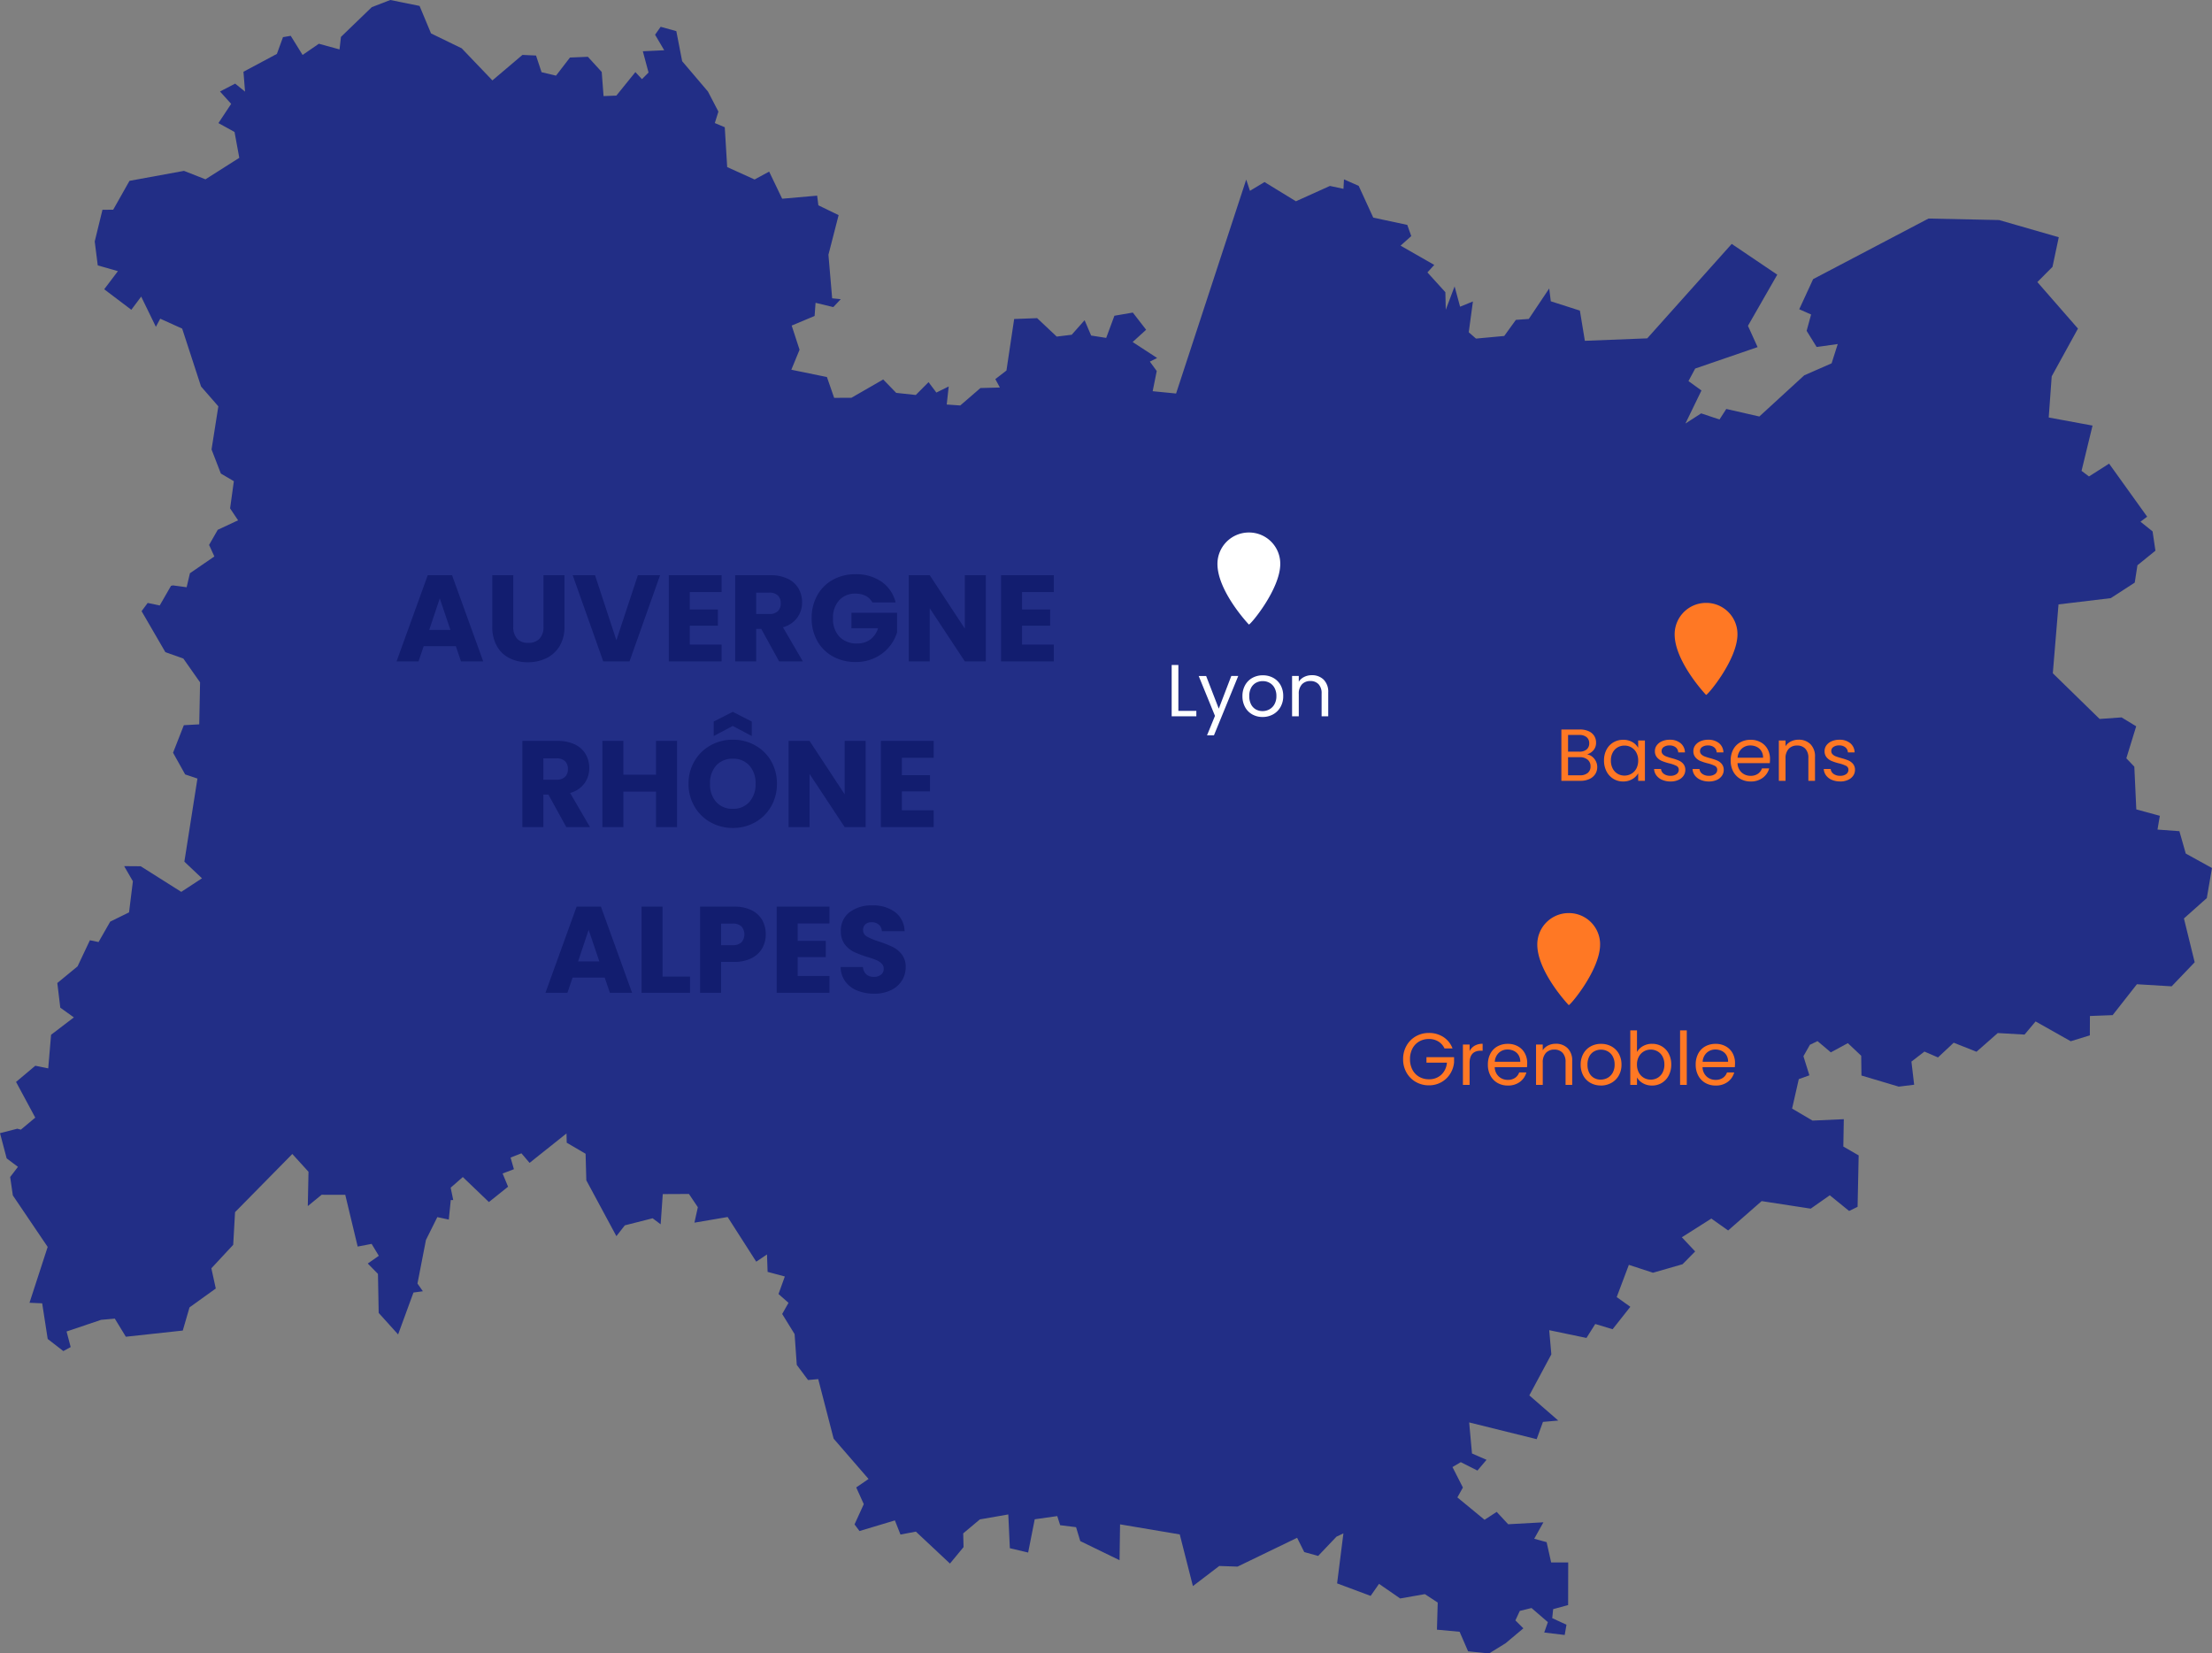 <?xml version="1.0"?>
<svg xmlns="http://www.w3.org/2000/svg" width="360.445" height="269.391" viewBox="0 0 360.445 269.391">
  <rect x="0" y="0" width="360.445" height="269.391" fill="#808080" stroke="none"/>
  <g id="Groupe_501" data-name="Groupe 501" transform="translate(-20141 1948.72)">
    <path id="Trac&#xE9;_7202" data-name="Trac&#xE9; 7202" d="M63.595,0,60.577,1.17,55.56,6.012l-.234,2.039-3.369-.922-2.65,1.824L47.375,5.837l-1.262.216L45.12,8.78,39.671,11.69l.259,3.236-1.614-1.3-2.467,1.28,1.818,2.017-2.073,3.131,2.624,1.451.774,4.211-5.512,3.5-3.5-1.378L21.1,29.465,18.444,34.17l-1.747.01-1.262,5.16.494,3.9,3.285.937-2.234,2.953L21.4,50.47l1.606-2.146L25.4,53.246l.711-1.322,3.574,1.617,3.074,9.427,2.82,3.236-1.108,7.024,1.517,3.929L38.107,78.4l-.613,4.431,1.3,1.943-3.312,1.547L34.07,88.786l.861,1.878L30.947,93.4l-.535,2.28-2.229-.3-.317.071-1.841,3.2-1.958-.414-.995,1.341,3.876,6.681,2.926,1.037,2.728,3.884-.134,6.838-2.511.141L28.2,122.645l1.973,3.534,2,.673-2.129,13.539,2.868,2.711-3.376,2.21-6.606-4.172-2.7-.02,1.425,2.462-.627,5.069L17.96,150.16l-1.9,3.327-1.41-.291-2.01,4.253-3.3,2.714.485,4.017,2.214,1.584-3.714,2.83-.466,5.476-2.107-.428-3.136,2.637,3.13,5.815L3.4,184.052l-.584-.15L0,184.627l1.087,4.109,1.839,1.379-1.27,1.657.438,3,5.674,8.389-2.961,9.1,2.065.088.9,5.807,2.545,1.975,1.2-.652-.67-2.537,5.625-1.9,2.234-.2,1.8,2.953,9.276-1.007,1.1-3.775,4.279-3.075-.72-3.292,3.56-3.829.3-5.318,9.332-9.479,2.637,2.9-.115,5.588,2.249-1.844,3.856.01,2.022,8.43,2.27-.435,1.176,1.941-1.8,1.256,1.659,1.693.119,6.357,3.165,3.506,2.5-6.827,1.535-.207-.881-1.257,1.381-7.1,1.854-3.724,1.869.4.322-3.182h.4l-.416-2.012,1.979-1.736,4.252,4.075,3.122-2.5L81.9,191.2l1.841-.7-.543-1.895,1.769-.695,1.326,1.558,6.019-4.795.035,1.51,3.075,1.8.119,4.326,4.9,9.1,1.376-1.762,4.531-1.15,1.306.981.344-4.924,4.265-.02,1.452,2.16-.557,2.516,5.412-.92,4.659,7.278,1.754-1.178.1,2.839,2.805.752-1.029,2.858,1.629,1.433-1.029,1.819,2.022,3.278.353,5.014,1.839,2.466,1.658-.147,2.511,9.7,5.69,6.571-2.01,1.377,1.234,2.723-1.509,3.3.811,1.08,5.766-1.729.91,2.3,2.51-.472,5.553,5.2,2.214-2.678-.056-2.237,2.715-2.278,4.632-.807.253,5.5,2.982.706,1.071-5.418,3.673-.521.472,1.484,2.592.322.685,2.268,6.4,3.111.085-5.838,9.727,1.64,2.142,8.417,4.292-3.275,2.983.1,9.705-4.692,1.165,2.326,2.262.628,2.99-3.141,1.128-.531-1.029,8.143,5.464,2.039,1.368-1.961,3.447,2.382,4.024-.707,2.094,1.374-.128,4.418,3.695.341,1.38,3.182,3.412.351,2.686-1.654,2.912-2.438-1.3-1.294.718-1.547,1.91-.47,2.664,2.3-.593,1.693,3.335.4.289-1.672-2.321-1.068.151-1.469,2.44-.667.013-6.941h-2.778l-.74-3.308L250,250.711l1.5-2.681-5.744.316-1.87-2.014-1.979,1.288-4.427-3.646.9-1.611-1.7-3.333,1.355-.8,2.713,1.369,1.481-1.751-2.368-1.032-.46-5.06,11,2.727,1.024-2.815,2.494-.217-4.715-4.1,3.588-6.687-.345-3.937,6.068,1.263,1.432-2.272,2.827.851,2.89-3.656-2.221-1.581,1.98-5.251,3.932,1.285,4.815-1.384,2.058-2.088-2.17-2.305,4.807-3.05,2.735,1.941,5.462-4.785,7.994,1.229,3.109-2.179,3.15,2.556,1.38-.673.177-8.381-2.5-1.44.078-4.459-5.1.229-3.328-1.958,1.094-4.8,1.726-.617-.972-3.114,1.056-1.86,1.241-.6,2.169,1.832,2.772-1.5,2.176,2.051.043,3.223,6.075,1.81,2.511-.309-.444-3.771,2.121-1.632,2.207.956,2.559-2.4,3.715,1.474,3.467-3.048,4.364.25,1.8-2.142,5.724,3.226,3.116-.955.013-3.158,3.7-.139,3.954-5.034,5.661.339,3.756-3.92-1.754-7.139,3.729-3.319.839-4.9-4.27-2.355-1.036-3.645-3.567-.262.38-2.244-3.834-1.043-.324-6.962-1.3-1.365,1.606-5.213-2.382-1.449-3.58.251-7.625-7.442.93-11.221,8.508-1.019,3.912-2.531.438-2.827,2.932-2.374-.464-3.142L348.792,85l1.085-.819-6.2-8.64L340.4,77.628l-1.212-.912,1.79-7.376-7.139-1.317.486-6.707,4.279-7.781-6.617-7.579,2.467-2.476,1.022-4.829-9.727-2.8-11.5-.244-18.8,9.873-2.263,4.905,1.931.854-.726,2.664,1.629,2.631,3.44-.477-1,3.14L294,61.153l-7.317,6.707L281.3,66.632l-1.107,1.713-2.989-.993-2.566,1.654,2.615-5.385-2.116-1.532,1.094-2.04L286.4,56.554l-1.572-3.468,4.777-8.333-7.423-5.012L268.417,55.129l-10.164.4-.811-4.921L252.7,49.088,252.445,47l-3.328,4.965-2.107.153-1.895,2.623-4.6.426-1.183-1.028.682-5.022-2.092.854-.895-3.308-1.439,3.806-.065-2.859L232.6,44.386l1.112-1.222-5.489-3.138,1.74-1.559-.648-1.826-5.543-1.183L221.4,30.285,219,29.224l-.084,1.541-2.206-.47-5.542,2.5-5.118-3.135-2.368,1.43-.613-1.829L191.642,64.116l-3.814-.376.662-3.289-1.119-1.533,1.183-.59-3.99-2.6,2.2-2-2.17-2.8-3,.517-1.339,3.61L177.8,54.67l-1.065-2.5-2.1,2.371-2.44.3L169,51.835l-3.743.14L164,60.369l-1.81,1.4.741,1.37-3.165.082-3.291,2.841-2.207-.153.324-2.942-2.01.993-1.275-1.695-2.08,2.09-3.194-.345-2.114-2.182-5.182,2.983-2.812.01-1.177-3.391-5.8-1.189,1.34-3.26-1.284-3.935,3.735-1.565.157-2.146,2.89.7L137,48.746l-1.4-.142-.606-7.1,1.659-6.453-3.3-1.6-.2-1.573-5.7.5-2.122-4.421-2.368,1.287-4.469-2.022-.394-6.491-1.622-.684.587-1.863-1.707-3.275-4.2-4.937-.951-4.9-2.552-.708-.91,1.292,1.488,2.531-3.483.165.93,3.464-1.072,1.076-1.072-1.147-3.1,3.829-2.086.081-.3-3.932L95.794,9.253l-2.919.123L90.6,12.326l-2.355-.564-.9-2.715-2.214-.1L80.236,13.1l-5-5.226-5-2.43L68.367.965Z" transform="translate(20141 -1948.72)" fill="#222e86"/>
    <path id="Trac&#xE9;_7203" data-name="Trac&#xE9; 7203" d="M5.118,0a5.086,5.086,0,0,1,5.118,5.118c0,4.163-4.95,10.038-5.118,9.87S0,9.52,0,5.118A5.118,5.118,0,0,1,5.118,0Z" transform="translate(20339.383 -1861.96)" fill="#fff"/>
    <path id="Trac&#xE9;_7204" data-name="Trac&#xE9; 7204" d="M5.118,0a5.086,5.086,0,0,1,5.118,5.118c0,4.163-4.95,10.038-5.118,9.87S0,9.52,0,5.118A5.118,5.118,0,0,1,5.118,0Z" transform="translate(20391.5 -1799.952)" fill="#ff7824"/>
    <path id="Trac&#xE9;_7205" data-name="Trac&#xE9; 7205" d="M5.118,0a5.086,5.086,0,0,1,5.118,5.118c0,4.163-4.95,10.038-5.118,9.87S0,9.52,0,5.118A5.118,5.118,0,0,1,5.118,0Z" transform="translate(20413.883 -1850.491)" fill="#ff7824"/>
    <path id="Trac&#xE9;_7206" data-name="Trac&#xE9; 7206" d="M-44.22-2.48h-5.24L-50.3,0h-3.58l5.08-14.04h3.96L-39.76,0h-3.62Zm-.88-2.64-1.74-5.14-1.72,5.14Zm10.24-8.92v8.4a2.779,2.779,0,0,0,.62,1.94,2.339,2.339,0,0,0,1.82.68,2.4,2.4,0,0,0,1.84-.68,2.724,2.724,0,0,0,.64-1.94v-8.4h3.42v8.38a5.958,5.958,0,0,1-.8,3.18A5.123,5.123,0,0,1-29.47-.52a6.761,6.761,0,0,1-3.01.66,6.593,6.593,0,0,1-2.97-.65,4.846,4.846,0,0,1-2.07-1.96,6.259,6.259,0,0,1-.76-3.19v-8.38Zm23.92,0L-15.92,0H-20.2l-4.98-14.04h3.64l3.48,10.6,3.5-10.6ZM-6.1-11.3v2.84h4.58v2.64H-6.1v3.08H-.92V0h-8.6V-14.04h8.6v2.74ZM8.46,0,5.54-5.3H4.72V0H1.3V-14.04H7.04a6.319,6.319,0,0,1,2.83.58,4,4,0,0,1,1.75,1.59,4.437,4.437,0,0,1,.58,2.25,4.179,4.179,0,0,1-.79,2.5A4.252,4.252,0,0,1,9.08-5.56L12.32,0ZM4.72-7.72H6.84a1.941,1.941,0,0,0,1.41-.46,1.736,1.736,0,0,0,.47-1.3,1.682,1.682,0,0,0-.47-1.26,1.941,1.941,0,0,0-1.41-.46H4.72ZM23.66-9.6a2.558,2.558,0,0,0-1.09-1.07,3.566,3.566,0,0,0-1.67-.37,3.436,3.436,0,0,0-2.66,1.09,4.137,4.137,0,0,0-1,2.91,4.187,4.187,0,0,0,1.05,3.03,3.824,3.824,0,0,0,2.89,1.09,3.5,3.5,0,0,0,2.13-.64A3.627,3.627,0,0,0,24.58-5.4H20.24V-7.92h7.44v3.18a6.708,6.708,0,0,1-1.29,2.38A6.806,6.806,0,0,1,24.08-.58,7.14,7.14,0,0,1,20.92.1a7.48,7.48,0,0,1-3.71-.91,6.482,6.482,0,0,1-2.54-2.53,7.424,7.424,0,0,1-.91-3.7,7.48,7.48,0,0,1,.91-3.71,6.482,6.482,0,0,1,2.53-2.54,7.424,7.424,0,0,1,3.7-.91,7.188,7.188,0,0,1,4.25,1.22A5.757,5.757,0,0,1,27.44-9.6ZM42.14,0H38.72L33-8.66V0H29.58V-14.04H33l5.72,8.7v-8.7h3.42Zm5.9-11.3v2.84h4.58v2.64H48.04v3.08h5.18V0h-8.6V-14.04h8.6v2.74ZM-26.22,27l-2.92-5.3h-.82V27h-3.42V12.96h5.74a6.319,6.319,0,0,1,2.83.58,4,4,0,0,1,1.75,1.59,4.437,4.437,0,0,1,.58,2.25,4.179,4.179,0,0,1-.79,2.5,4.252,4.252,0,0,1-2.33,1.56L-22.36,27Zm-3.74-7.72h2.12a1.941,1.941,0,0,0,1.41-.46,1.736,1.736,0,0,0,.47-1.3,1.682,1.682,0,0,0-.47-1.26,1.941,1.941,0,0,0-1.41-.46h-2.12Zm21.78-6.32V27H-11.6V21.22h-5.32V27h-3.42V12.96h3.42v5.5h5.32v-5.5ZM.92,27.14a7.328,7.328,0,0,1-3.63-.92,6.877,6.877,0,0,1-2.62-2.57,7.183,7.183,0,0,1-.97-3.71,7.129,7.129,0,0,1,.97-3.7,6.9,6.9,0,0,1,2.62-2.56,7.328,7.328,0,0,1,3.63-.92,7.328,7.328,0,0,1,3.63.92,6.755,6.755,0,0,1,2.6,2.56,7.246,7.246,0,0,1,.95,3.7,7.241,7.241,0,0,1-.96,3.71,6.826,6.826,0,0,1-2.6,2.57A7.272,7.272,0,0,1,.92,27.14Zm0-3.12A3.445,3.445,0,0,0,3.61,22.9a4.252,4.252,0,0,0,1.01-2.96,4.244,4.244,0,0,0-1.01-2.97A3.46,3.46,0,0,0,.92,15.86a3.5,3.5,0,0,0-2.71,1.1A4.236,4.236,0,0,0-2.8,19.94a4.244,4.244,0,0,0,1.01,2.97A3.484,3.484,0,0,0,.92,24.02ZM.9,10.52l-3.1,1.64V9.8L.9,8.22,4,9.8v2.36ZM22.56,27H19.14l-5.72-8.66V27H10V12.96h3.42l5.72,8.7v-8.7h3.42Zm5.9-11.3v2.84h4.58v2.64H28.46v3.08h5.18V27h-8.6V12.96h8.6V15.7ZM-19.96,51.52H-25.2L-26.04,54h-3.58l5.08-14.04h3.96L-15.5,54h-3.62Zm-.88-2.64-1.74-5.14-1.72,5.14Zm10.3,2.48h4.48V54h-7.9V39.96h3.42ZM6.28,44.48a4.521,4.521,0,0,1-.56,2.23A4.117,4.117,0,0,1,4,48.34a6.055,6.055,0,0,1-2.88.62H-1V54H-4.42V39.96H1.12a6.3,6.3,0,0,1,2.84.58,3.986,3.986,0,0,1,1.74,1.6A4.65,4.65,0,0,1,6.28,44.48ZM.86,46.24a2.04,2.04,0,0,0,1.46-.46,2,2,0,0,0,0-2.6,2.04,2.04,0,0,0-1.46-.46H-1v3.52ZM11.48,42.7v2.84h4.58v2.64H11.48v3.08h5.18V54H8.06V39.96h8.6V42.7ZM23.96,54.14a7.222,7.222,0,0,1-2.76-.5,4.5,4.5,0,0,1-1.95-1.48,4.043,4.043,0,0,1-.77-2.36h3.64a1.766,1.766,0,0,0,.54,1.19,1.736,1.736,0,0,0,1.2.41,1.877,1.877,0,0,0,1.2-.35,1.171,1.171,0,0,0,.44-.97,1.148,1.148,0,0,0-.35-.86,2.823,2.823,0,0,0-.86-.56,13.833,13.833,0,0,0-1.45-.5,15.788,15.788,0,0,1-2.22-.84,4.1,4.1,0,0,1-1.48-1.24,3.455,3.455,0,0,1-.62-2.14,3.68,3.68,0,0,1,1.42-3.07,5.835,5.835,0,0,1,3.7-1.11,5.9,5.9,0,0,1,3.74,1.11,3.974,3.974,0,0,1,1.52,3.09H25.2a1.447,1.447,0,0,0-.5-1.07,1.761,1.761,0,0,0-1.18-.39,1.471,1.471,0,0,0-1,.33,1.19,1.19,0,0,0-.38.95,1.178,1.178,0,0,0,.64,1.06,10.491,10.491,0,0,0,2,.82,18.5,18.5,0,0,1,2.21.88,4.207,4.207,0,0,1,1.47,1.22,3.266,3.266,0,0,1,.62,2.06A4.042,4.042,0,0,1,28.47,52a4.272,4.272,0,0,1-1.77,1.56A6.059,6.059,0,0,1,23.96,54.14Z" transform="translate(20259.5 -1840.96)" fill="#121d6f"/>
    <path id="Trac&#xE9;_7207" data-name="Trac&#xE9; 7207" d="M2.016-.888H4.944V0H.924V-8.364H2.016Zm9.756-5.688L7.812,3.1H6.684L7.98-.072l-2.652-6.5H6.54L8.6-1.248l2.04-5.328ZM15.732.108a3.367,3.367,0,0,1-1.674-.42,2.99,2.99,0,0,1-1.176-1.194A3.661,3.661,0,0,1,12.456-3.3a3.555,3.555,0,0,1,.438-1.782A3.018,3.018,0,0,1,14.088-6.27a3.464,3.464,0,0,1,1.692-.414,3.464,3.464,0,0,1,1.692.414,3.029,3.029,0,0,1,1.194,1.182A3.547,3.547,0,0,1,19.1-3.3a3.5,3.5,0,0,1-.45,1.794A3.119,3.119,0,0,1,17.436-.312,3.492,3.492,0,0,1,15.732.108Zm0-.96a2.306,2.306,0,0,0,1.1-.276,2.1,2.1,0,0,0,.834-.828A2.652,2.652,0,0,0,17.988-3.3a2.693,2.693,0,0,0-.312-1.344,2.043,2.043,0,0,0-.816-.822,2.277,2.277,0,0,0-1.092-.27,2.266,2.266,0,0,0-1.1.27,1.98,1.98,0,0,0-.8.822,2.781,2.781,0,0,0-.3,1.344,2.856,2.856,0,0,0,.294,1.356,1.954,1.954,0,0,0,.786.822A2.208,2.208,0,0,0,15.732-.852ZM23.748-6.7a2.665,2.665,0,0,1,1.944.726,2.794,2.794,0,0,1,.744,2.094V0h-1.08V-3.72a2.114,2.114,0,0,0-.492-1.506,1.758,1.758,0,0,0-1.344-.522,1.8,1.8,0,0,0-1.374.54,2.206,2.206,0,0,0-.51,1.572V0H20.544V-6.576h1.092v.936a2.168,2.168,0,0,1,.882-.78A2.736,2.736,0,0,1,23.748-6.7Z" transform="translate(20331 -1832.009)" fill="#fff"/>
    <path id="Trac&#xE9;_7209" data-name="Trac&#xE9; 7209" d="M7.26-5.94A2.6,2.6,0,0,0,6.252-7.074a2.894,2.894,0,0,0-1.536-.4,3.118,3.118,0,0,0-1.578.4,2.84,2.84,0,0,0-1.1,1.152,3.615,3.615,0,0,0-.4,1.734,3.579,3.579,0,0,0,.4,1.728,2.849,2.849,0,0,0,1.1,1.146,3.118,3.118,0,0,0,1.578.4,2.854,2.854,0,0,0,2.016-.732,3.021,3.021,0,0,0,.924-1.98H4.32v-.888h4.5v.84a4.153,4.153,0,0,1-.648,1.89A4,4,0,0,1,6.72-.426a4.069,4.069,0,0,1-2,.5A4.221,4.221,0,0,1,2.592-.474,4.009,4.009,0,0,1,1.074-1.992a4.331,4.331,0,0,1-.558-2.2,4.364,4.364,0,0,1,.558-2.2A4,4,0,0,1,2.592-7.914,4.221,4.221,0,0,1,4.716-8.46a4.263,4.263,0,0,1,2.358.66A3.776,3.776,0,0,1,8.568-5.94Zm4.092.432a2.1,2.1,0,0,1,.822-.876,2.541,2.541,0,0,1,1.3-.312v1.128h-.288q-1.836,0-1.836,1.992V0H10.26V-6.576h1.092ZM20.736-3.54a6.427,6.427,0,0,1-.036.66H15.444a2.126,2.126,0,0,0,.666,1.518,2.118,2.118,0,0,0,1.47.546,2.019,2.019,0,0,0,1.182-.33,1.747,1.747,0,0,0,.666-.882H20.6A2.827,2.827,0,0,1,19.548-.486,3.187,3.187,0,0,1,17.58.108a3.324,3.324,0,0,1-1.674-.42,2.973,2.973,0,0,1-1.158-1.194,3.7,3.7,0,0,1-.42-1.794,3.756,3.756,0,0,1,.408-1.788A2.864,2.864,0,0,1,15.882-6.27a3.411,3.411,0,0,1,1.7-.414,3.3,3.3,0,0,1,1.656.408,2.825,2.825,0,0,1,1.11,1.122A3.311,3.311,0,0,1,20.736-3.54Zm-1.128-.228a2.014,2.014,0,0,0-.276-1.074,1.8,1.8,0,0,0-.75-.684,2.339,2.339,0,0,0-1.05-.234,2.024,2.024,0,0,0-1.41.528,2.151,2.151,0,0,0-.666,1.464ZM25.38-6.7a2.665,2.665,0,0,1,1.944.726,2.794,2.794,0,0,1,.744,2.094V0h-1.08V-3.72A2.114,2.114,0,0,0,26.5-5.226a1.758,1.758,0,0,0-1.344-.522,1.8,1.8,0,0,0-1.374.54,2.206,2.206,0,0,0-.51,1.572V0H22.176V-6.576h1.092v.936a2.168,2.168,0,0,1,.882-.78A2.736,2.736,0,0,1,25.38-6.7Zm7.344,6.8a3.367,3.367,0,0,1-1.674-.42,2.99,2.99,0,0,1-1.176-1.194A3.661,3.661,0,0,1,29.448-3.3a3.555,3.555,0,0,1,.438-1.782A3.018,3.018,0,0,1,31.08-6.27a3.464,3.464,0,0,1,1.692-.414,3.464,3.464,0,0,1,1.692.414,3.029,3.029,0,0,1,1.194,1.182A3.547,3.547,0,0,1,36.1-3.3a3.5,3.5,0,0,1-.45,1.794A3.119,3.119,0,0,1,34.428-.312,3.492,3.492,0,0,1,32.724.108Zm0-.96a2.306,2.306,0,0,0,1.1-.276,2.1,2.1,0,0,0,.834-.828A2.652,2.652,0,0,0,34.98-3.3a2.693,2.693,0,0,0-.312-1.344,2.043,2.043,0,0,0-.816-.822,2.277,2.277,0,0,0-1.092-.27,2.266,2.266,0,0,0-1.1.27,1.98,1.98,0,0,0-.8.822,2.781,2.781,0,0,0-.3,1.344,2.856,2.856,0,0,0,.294,1.356,1.954,1.954,0,0,0,.786.822A2.208,2.208,0,0,0,32.724-.852Zm5.9-4.5a2.582,2.582,0,0,1,.984-.96,2.911,2.911,0,0,1,1.476-.372,3.068,3.068,0,0,1,1.6.42A2.973,2.973,0,0,1,43.8-5.082a3.694,3.694,0,0,1,.408,1.77A3.775,3.775,0,0,1,43.8-1.536,3.016,3.016,0,0,1,42.678-.324a3.012,3.012,0,0,1-1.59.432,2.926,2.926,0,0,1-1.494-.372,2.53,2.53,0,0,1-.966-.948V0H37.536V-8.88h1.092Zm4.464,2.04a2.674,2.674,0,0,0-.3-1.3,2.077,2.077,0,0,0-.81-.84,2.242,2.242,0,0,0-1.122-.288,2.184,2.184,0,0,0-1.11.294,2.149,2.149,0,0,0-.816.852,2.64,2.64,0,0,0-.306,1.29A2.665,2.665,0,0,0,38.934-2a2.149,2.149,0,0,0,.816.852,2.184,2.184,0,0,0,1.11.294,2.207,2.207,0,0,0,1.122-.294A2.109,2.109,0,0,0,42.792-2,2.735,2.735,0,0,0,43.092-3.312ZM46.74-8.88V0H45.648V-8.88ZM54.6-3.54a6.427,6.427,0,0,1-.036.66H49.308a2.126,2.126,0,0,0,.666,1.518,2.118,2.118,0,0,0,1.47.546,2.019,2.019,0,0,0,1.182-.33,1.747,1.747,0,0,0,.666-.882h1.176A2.827,2.827,0,0,1,53.412-.486a3.187,3.187,0,0,1-1.968.594,3.324,3.324,0,0,1-1.674-.42,2.973,2.973,0,0,1-1.158-1.194,3.7,3.7,0,0,1-.42-1.794A3.756,3.756,0,0,1,48.6-5.088,2.864,2.864,0,0,1,49.746-6.27a3.411,3.411,0,0,1,1.7-.414,3.3,3.3,0,0,1,1.656.408,2.825,2.825,0,0,1,1.11,1.122A3.311,3.311,0,0,1,54.6-3.54Zm-1.128-.228A2.014,2.014,0,0,0,53.2-4.842a1.8,1.8,0,0,0-.75-.684A2.339,2.339,0,0,0,51.4-5.76a2.024,2.024,0,0,0-1.41.528,2.151,2.151,0,0,0-.666,1.464Z" transform="translate(20369.121 -1771.96)" fill="#ff7824"/>
    <path id="Trac&#xE9;_7208" data-name="Trac&#xE9; 7208" d="M5.112-4.308a1.767,1.767,0,0,1,.834.372,2.183,2.183,0,0,1,.6.744,2.091,2.091,0,0,1,.222.948A2.092,2.092,0,0,1,6.444-1.1a2.2,2.2,0,0,1-.942.8A3.363,3.363,0,0,1,4.044,0H.924V-8.364h3a3.394,3.394,0,0,1,1.452.282,2.055,2.055,0,0,1,.9.762,2,2,0,0,1,.3,1.08,1.865,1.865,0,0,1-.4,1.23A2.249,2.249,0,0,1,5.112-4.308Zm-3.1-.444H3.852a1.772,1.772,0,0,0,1.188-.36,1.242,1.242,0,0,0,.42-1,1.242,1.242,0,0,0-.42-1,1.812,1.812,0,0,0-1.212-.36H2.016ZM3.948-.9A1.917,1.917,0,0,0,5.22-1.284a1.32,1.32,0,0,0,.456-1.068,1.356,1.356,0,0,0-.48-1.1,1.935,1.935,0,0,0-1.284-.4h-1.9V-.9ZM7.872-3.312a3.694,3.694,0,0,1,.408-1.77A2.96,2.96,0,0,1,9.4-6.264a3.077,3.077,0,0,1,1.59-.42,2.918,2.918,0,0,1,1.5.372,2.479,2.479,0,0,1,.948.936v-1.2h1.1V0h-1.1V-1.224a2.573,2.573,0,0,1-.966.954A2.89,2.89,0,0,1,10.98.108,2.981,2.981,0,0,1,9.4-.324,3.03,3.03,0,0,1,8.28-1.536,3.775,3.775,0,0,1,7.872-3.312ZM13.44-3.3a2.674,2.674,0,0,0-.3-1.3,2.118,2.118,0,0,0-.81-.846,2.207,2.207,0,0,0-1.122-.294,2.209,2.209,0,0,0-1.116.288,2.089,2.089,0,0,0-.8.84,2.674,2.674,0,0,0-.3,1.3A2.735,2.735,0,0,0,9.288-2a2.122,2.122,0,0,0,.8.852,2.174,2.174,0,0,0,1.116.294,2.207,2.207,0,0,0,1.122-.294A2.109,2.109,0,0,0,13.14-2,2.709,2.709,0,0,0,13.44-3.3ZM18.72.108A3.4,3.4,0,0,1,17.364-.15a2.287,2.287,0,0,1-.948-.72,1.916,1.916,0,0,1-.384-1.062H17.16a1.107,1.107,0,0,0,.462.8,1.758,1.758,0,0,0,1.086.312,1.58,1.58,0,0,0,.984-.276.843.843,0,0,0,.36-.7.686.686,0,0,0-.384-.642,5.384,5.384,0,0,0-1.188-.414,8.731,8.731,0,0,1-1.194-.39,2.118,2.118,0,0,1-.792-.588,1.535,1.535,0,0,1-.33-1.026,1.555,1.555,0,0,1,.3-.924,2.034,2.034,0,0,1,.852-.666,3.066,3.066,0,0,1,1.26-.246,2.69,2.69,0,0,1,1.764.552,1.989,1.989,0,0,1,.72,1.512H19.968a1.128,1.128,0,0,0-.414-.828A1.544,1.544,0,0,0,18.54-5.76a1.564,1.564,0,0,0-.936.252.779.779,0,0,0-.348.66.723.723,0,0,0,.21.534,1.534,1.534,0,0,0,.528.336,9.1,9.1,0,0,0,.882.282,9.5,9.5,0,0,1,1.152.378,2.015,2.015,0,0,1,.762.558,1.492,1.492,0,0,1,.33.972,1.664,1.664,0,0,1-.3.972,2,2,0,0,1-.846.678A3.024,3.024,0,0,1,18.72.108Zm6.264,0A3.4,3.4,0,0,1,23.628-.15a2.287,2.287,0,0,1-.948-.72A1.916,1.916,0,0,1,22.3-1.932h1.128a1.107,1.107,0,0,0,.462.8,1.758,1.758,0,0,0,1.086.312,1.58,1.58,0,0,0,.984-.276.843.843,0,0,0,.36-.7.686.686,0,0,0-.384-.642,5.384,5.384,0,0,0-1.188-.414,8.731,8.731,0,0,1-1.194-.39,2.118,2.118,0,0,1-.792-.588,1.535,1.535,0,0,1-.33-1.026,1.555,1.555,0,0,1,.3-.924,2.034,2.034,0,0,1,.852-.666,3.066,3.066,0,0,1,1.26-.246,2.69,2.69,0,0,1,1.764.552,1.989,1.989,0,0,1,.72,1.512H26.232a1.128,1.128,0,0,0-.414-.828A1.544,1.544,0,0,0,24.8-5.76a1.564,1.564,0,0,0-.936.252.779.779,0,0,0-.348.66.723.723,0,0,0,.21.534,1.534,1.534,0,0,0,.528.336,9.1,9.1,0,0,0,.882.282,9.5,9.5,0,0,1,1.152.378,2.015,2.015,0,0,1,.762.558,1.492,1.492,0,0,1,.33.972,1.664,1.664,0,0,1-.3.972,2,2,0,0,1-.846.678A3.024,3.024,0,0,1,24.984.108ZM34.92-3.54a6.426,6.426,0,0,1-.036.66H29.628a2.126,2.126,0,0,0,.666,1.518,2.118,2.118,0,0,0,1.47.546,2.019,2.019,0,0,0,1.182-.33,1.747,1.747,0,0,0,.666-.882h1.176A2.827,2.827,0,0,1,33.732-.486a3.187,3.187,0,0,1-1.968.594,3.324,3.324,0,0,1-1.674-.42,2.973,2.973,0,0,1-1.158-1.194,3.7,3.7,0,0,1-.42-1.794,3.756,3.756,0,0,1,.408-1.788A2.864,2.864,0,0,1,30.066-6.27a3.411,3.411,0,0,1,1.7-.414,3.3,3.3,0,0,1,1.656.408,2.825,2.825,0,0,1,1.11,1.122A3.311,3.311,0,0,1,34.92-3.54Zm-1.128-.228a2.014,2.014,0,0,0-.276-1.074,1.8,1.8,0,0,0-.75-.684,2.339,2.339,0,0,0-1.05-.234,2.024,2.024,0,0,0-1.41.528,2.151,2.151,0,0,0-.666,1.464ZM39.564-6.7a2.665,2.665,0,0,1,1.944.726,2.794,2.794,0,0,1,.744,2.094V0h-1.08V-3.72a2.114,2.114,0,0,0-.492-1.506,1.758,1.758,0,0,0-1.344-.522,1.8,1.8,0,0,0-1.374.54,2.206,2.206,0,0,0-.51,1.572V0H36.36V-6.576h1.092v.936a2.168,2.168,0,0,1,.882-.78A2.736,2.736,0,0,1,39.564-6.7Zm6.8,6.8A3.4,3.4,0,0,1,45.012-.15a2.287,2.287,0,0,1-.948-.72,1.916,1.916,0,0,1-.384-1.062h1.128a1.107,1.107,0,0,0,.462.8,1.758,1.758,0,0,0,1.086.312,1.58,1.58,0,0,0,.984-.276.843.843,0,0,0,.36-.7.686.686,0,0,0-.384-.642,5.384,5.384,0,0,0-1.188-.414,8.731,8.731,0,0,1-1.194-.39,2.118,2.118,0,0,1-.792-.588,1.535,1.535,0,0,1-.33-1.026,1.555,1.555,0,0,1,.3-.924,2.034,2.034,0,0,1,.852-.666,3.066,3.066,0,0,1,1.26-.246,2.69,2.69,0,0,1,1.764.552,1.989,1.989,0,0,1,.72,1.512H47.616a1.128,1.128,0,0,0-.414-.828,1.544,1.544,0,0,0-1.014-.312,1.564,1.564,0,0,0-.936.252.779.779,0,0,0-.348.66.723.723,0,0,0,.21.534,1.534,1.534,0,0,0,.528.336,9.1,9.1,0,0,0,.882.282,9.5,9.5,0,0,1,1.152.378,2.015,2.015,0,0,1,.762.558,1.492,1.492,0,0,1,.33.972,1.664,1.664,0,0,1-.3.972,2,2,0,0,1-.846.678A3.024,3.024,0,0,1,46.368.108Z" transform="translate(20394.502 -1821.5)" fill="#ff7824"/>
  </g>
</svg>
